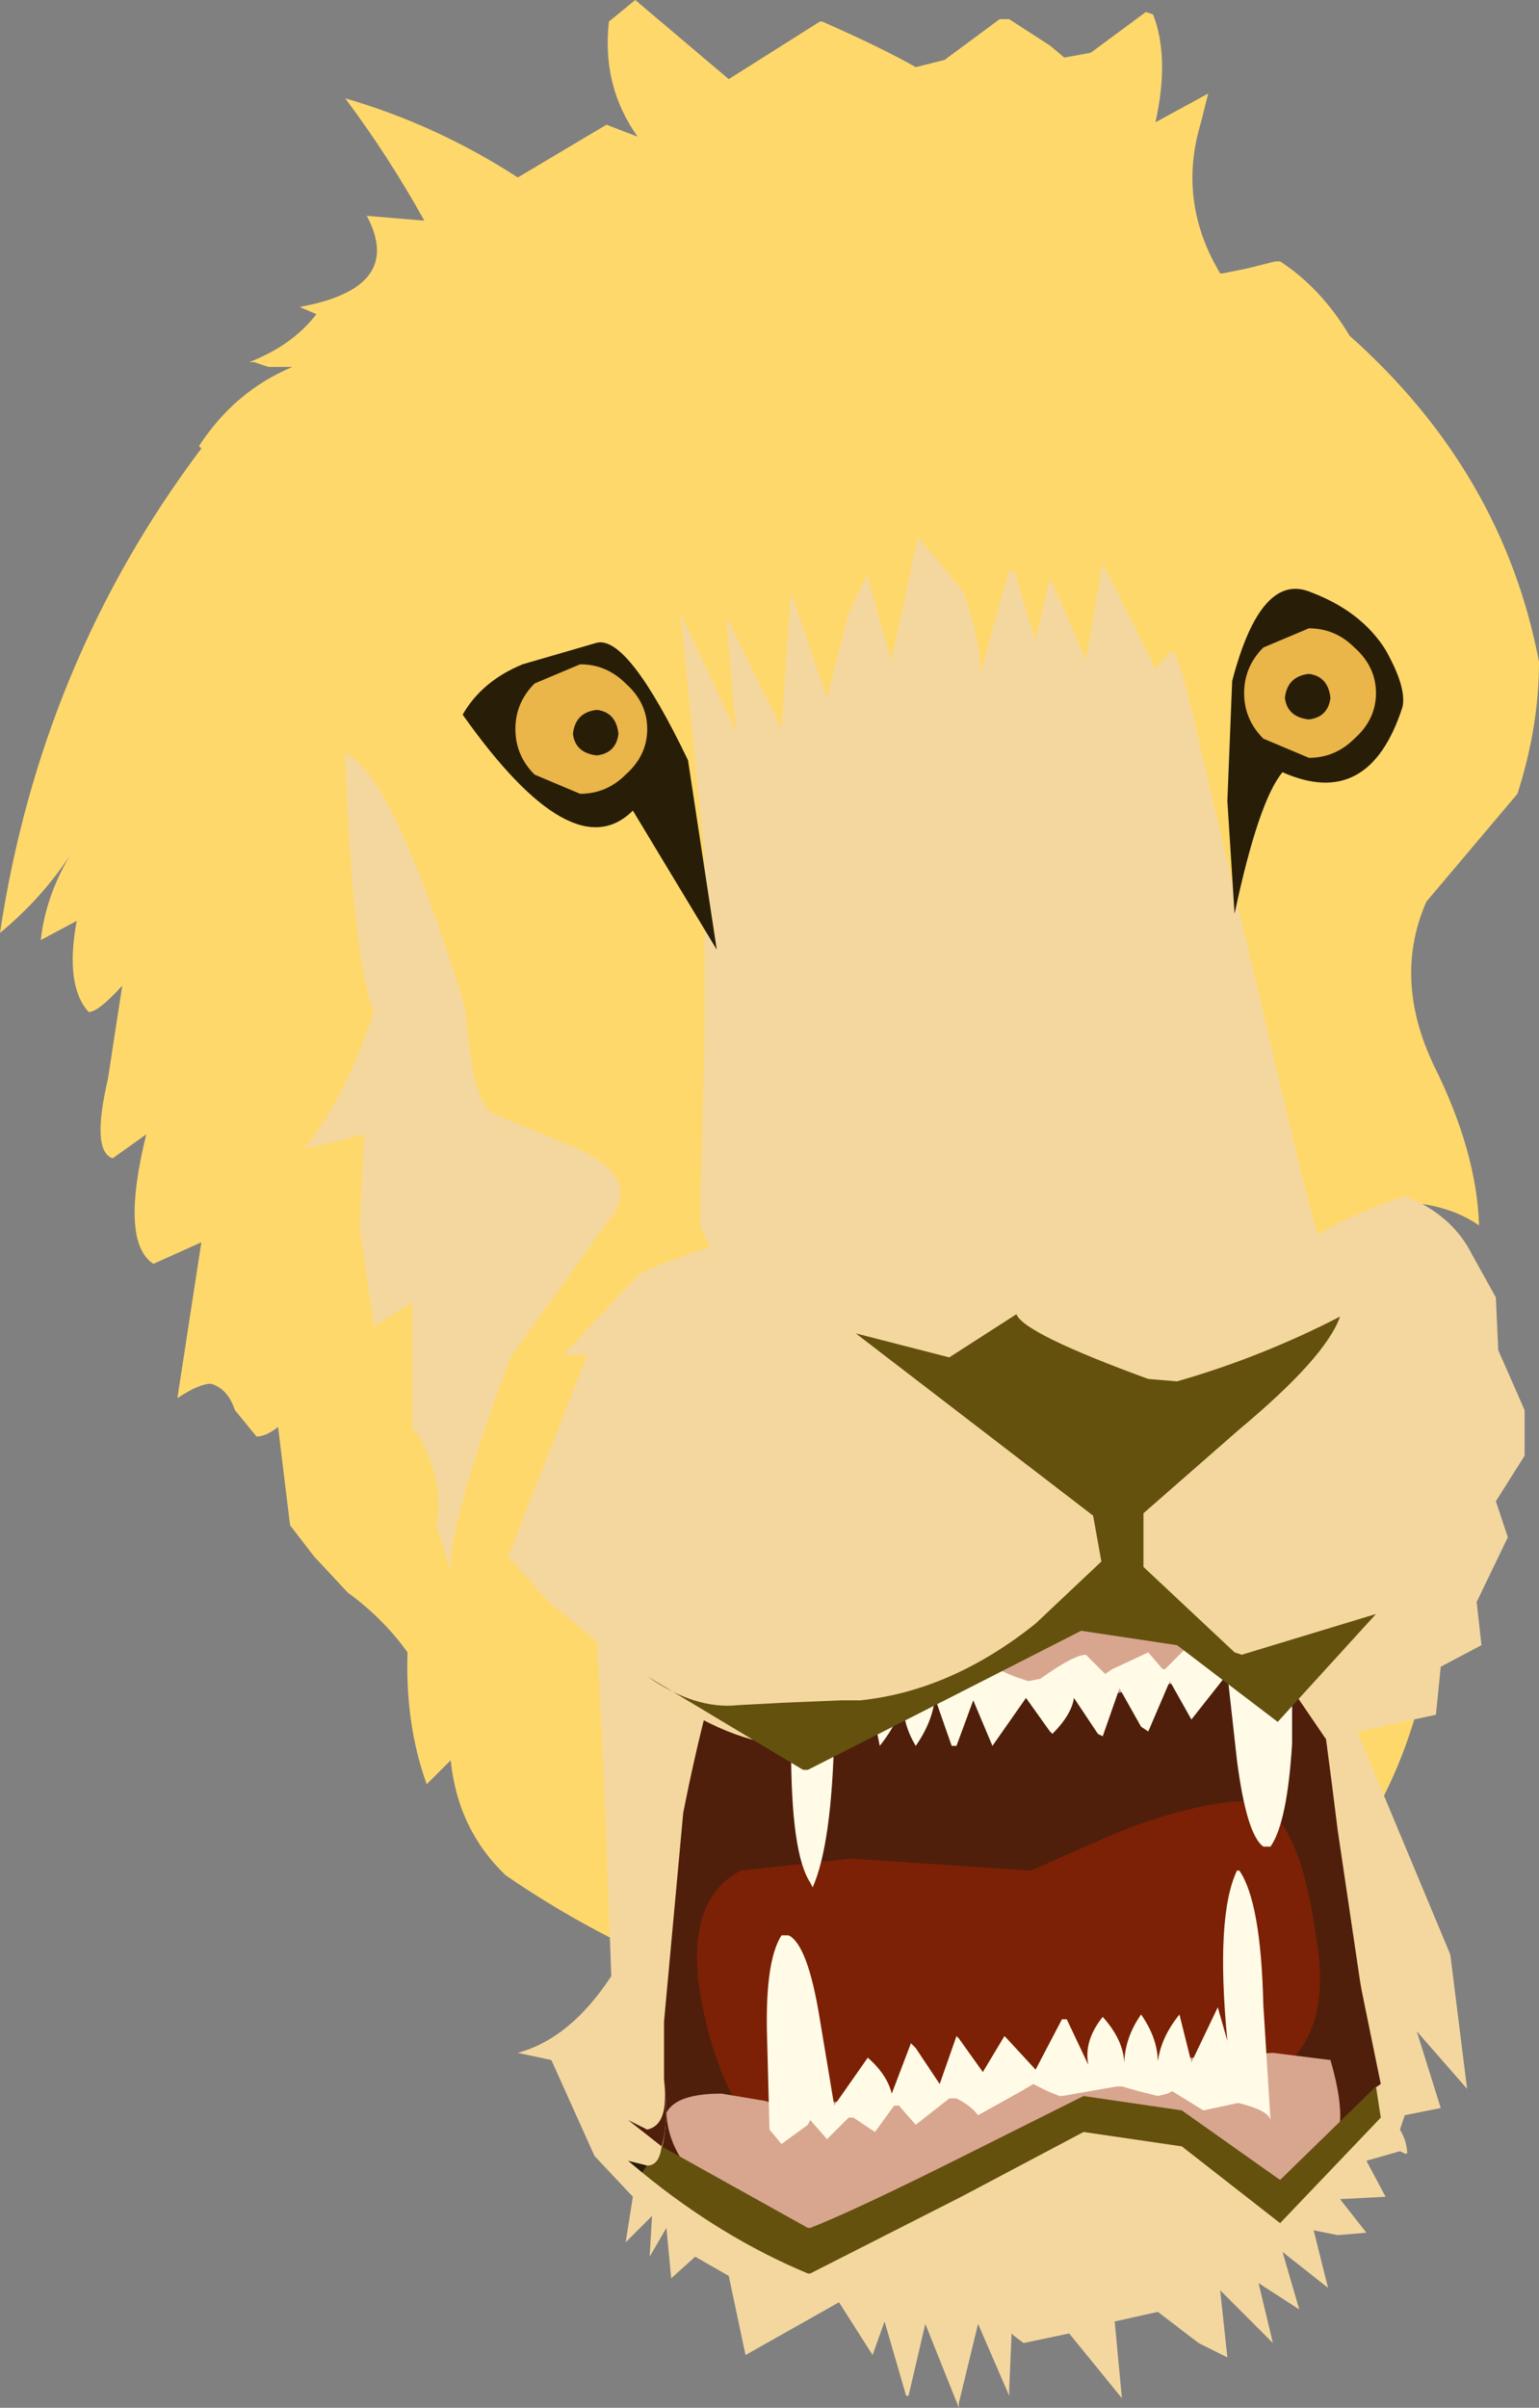 <?xml version="1.0" encoding="UTF-8" standalone="no"?>
<svg xmlns:xlink="http://www.w3.org/1999/xlink" height="50.2px" width="32.1px" xmlns="http://www.w3.org/2000/svg">
  <rect width="100%" height="100%" fill="#808080" stroke="none"/>
  <g transform="matrix(1.0, 0.0, 0.0, 1.0, 180.8, -22.85)">
    <path d="M-154.8 28.45 L-154.2 28.3 -154.1 28.3 Q-153.25 28.85 -152.65 29.85 -149.45 32.7 -148.7 36.65 -148.7 38.0 -149.15 39.4 L-151.05 41.65 Q-151.75 43.25 -150.9 45.05 -150.0 46.85 -149.95 48.4 -150.45 48.05 -151.15 47.95 L-150.6 49.45 -150.9 49.35 -150.35 52.3 -149.75 55.65 -150.7 54.65 -150.85 56.25 Q-151.1 59.4 -152.8 61.7 -155.6 63.85 -159.2 64.65 L-162.4 65.1 Q-164.4 65.15 -166.8 63.85 -168.65 63.05 -170.25 61.95 -171.25 61.0 -171.4 59.55 L-171.9 60.05 Q-172.35 58.8 -172.3 57.3 -172.8 56.6 -173.55 56.05 L-174.25 55.3 -174.75 54.65 -175.0 52.6 Q-175.25 52.8 -175.45 52.8 L-175.9 52.25 Q-176.05 51.8 -176.4 51.7 -176.65 51.7 -177.1 52.0 L-176.6 48.75 -177.6 49.2 Q-178.3 48.75 -177.75 46.5 L-178.45 47.0 Q-178.9 46.85 -178.55 45.35 L-178.25 43.4 Q-178.75 43.95 -178.95 43.95 -179.45 43.4 -179.2 42.05 L-179.95 42.45 Q-179.85 41.55 -179.35 40.7 -179.95 41.6 -180.8 42.3 -179.95 36.65 -176.6 32.2 L-176.65 32.15 Q-175.9 31.0 -174.7 30.5 L-174.9 30.5 -175.2 30.5 -175.5 30.4 -175.6 30.4 Q-174.7 30.05 -174.2 29.4 L-174.55 29.25 Q-172.35 28.85 -173.15 27.35 L-171.95 27.45 Q-172.7 26.1 -173.6 24.9 -171.7 25.45 -170.0 26.55 L-168.15 25.45 -167.5 25.7 Q-168.25 24.65 -168.1 23.3 L-167.55 22.85 -165.6 24.5 -163.7 23.3 -163.65 23.3 Q-162.4 23.85 -161.7 24.25 L-161.1 24.1 -159.95 23.25 -159.75 23.25 -158.9 23.8 -158.6 24.05 -158.05 23.95 -156.9 23.1 -156.75 23.15 Q-156.4 24.05 -156.7 25.4 L-155.6 24.8 -155.75 25.4 Q-156.25 27.05 -155.35 28.55 L-155.3 28.55 -154.8 28.45" fill="#ffd86c" fill-rule="evenodd" stroke="none"/>
    <path d="M-159.75 34.75 L-159.65 34.75 -159.2 36.2 -158.9 34.9 -158.15 36.6 -157.8 34.6 -156.7 36.8 -156.4 36.45 Q-156.25 36.2 -155.75 38.5 L-153.65 47.35 -151.95 53.85 -159.6 56.55 -163.0 52.75 Q-165.95 49.3 -166.2 48.35 L-166.1 44.3 -166.1 40.75 -166.6 35.65 -165.45 38.1 -165.65 35.7 -164.5 38.05 -164.3 35.2 -163.55 37.4 -163.1 35.65 -162.7 34.8 -162.7 34.9 -162.2 36.65 -162.2 36.6 -161.65 34.05 -160.7 35.2 Q-160.35 36.2 -160.35 36.9 L-159.75 34.75" fill="#f4d79f" fill-rule="evenodd" stroke="none"/>
    <path d="M-151.25 65.2 L-150.75 66.8 -151.5 66.95 -151.6 67.25 Q-151.45 67.5 -151.45 67.75 L-151.5 67.75 -151.6 67.7 -152.3 67.9 -151.9 68.65 -152.85 68.7 -152.3 69.4 -152.9 69.45 -153.4 69.35 -153.1 70.55 -154.05 69.8 -153.7 71.0 -154.55 70.45 -154.25 71.7 -155.35 70.6 -155.2 72.0 -155.8 71.7 -156.65 71.05 -157.55 71.25 -157.4 72.85 -158.5 71.5 -159.45 71.7 -159.65 71.55 -159.7 71.5 -159.75 72.65 -159.75 72.8 -160.4 71.3 -160.8 72.95 -160.8 73.05 -161.5 71.3 -161.85 72.8 -161.9 72.8 -162.35 71.25 -162.6 71.95 -163.3 70.85 -165.25 71.95 -165.6 70.3 -166.3 69.9 -166.8 70.35 -166.9 69.3 -167.25 69.9 -167.2 69.05 -167.75 69.6 -167.6 68.65 -168.4 67.8 -169.3 65.8 -170.0 65.65 Q-168.9 65.35 -168.05 64.05 L-168.2 59.95 -168.4 56.0 -154.1 55.1 -150.55 63.6 -150.2 66.4 -151.25 65.2" fill="#f4d79f" fill-rule="evenodd" stroke="none"/>
    <path d="M-166.95 66.3 Q-166.85 67.1 -167.0 67.6 L-167.7 67.05 -167.3 67.25 Q-166.85 67.15 -166.95 66.3" fill="#4f1f0c" fill-rule="evenodd" stroke="none"/>
    <path d="M-153.5 61.0 L-153.5 60.9 -153.0 61.6 -152.45 64.1 -152.0 66.3 -152.15 66.4 Q-152.6 63.4 -153.0 61.95 L-153.05 61.8 -153.1 61.75 -153.15 61.55 -153.25 61.4 -153.5 61.0" fill="#4f1f0c" fill-rule="evenodd" stroke="none"/>
    <path d="M-153.6 56.35 Q-153.4 56.95 -152.9 61.0 L-152.1 66.4 -154.1 68.35 -156.2 66.9 -158.2 66.6 -160.75 67.85 -163.9 69.3 -164.0 69.3 Q-165.2 69.0 -167.0 67.65 -166.85 67.1 -166.95 66.2 L-166.95 65.0 -166.55 60.65 Q-164.7 51.25 -160.75 51.95 -158.05 52.2 -155.85 54.1 L-153.6 56.35" fill="#4f1f0c" fill-rule="evenodd" stroke="none"/>
    <path d="M-154.85 60.4 L-154.5 60.45 Q-153.65 60.95 -153.35 63.25 -152.95 65.5 -154.5 66.25 L-160.55 67.0 -165.0 67.25 Q-165.85 66.4 -166.2 64.4 -166.5 62.45 -165.35 61.85 L-163.05 61.6 -159.3 61.85 -157.6 61.1 Q-156.0 60.45 -154.85 60.4" fill="#7c2105" fill-rule="evenodd" stroke="none"/>
    <path d="M-153.05 65.8 Q-152.7 67.0 -152.95 67.5 L-154.05 68.7 -156.35 67.3 -158.75 66.9 -163.85 69.7 -165.45 68.9 Q-166.85 68.05 -166.9 66.9 -166.7 66.5 -165.75 66.5 L-164.85 66.65 -164.35 66.8 -161.35 66.4 -159.45 66.05 -157.55 65.85 -154.25 65.65 -153.05 65.8" fill="#d8a58f" fill-rule="evenodd" stroke="none"/>
    <path d="M-155.0 61.85 L-154.95 61.85 Q-154.5 62.5 -154.45 64.65 L-154.3 67.05 Q-154.35 66.85 -154.95 66.7 L-155.0 66.7 -155.7 66.85 -156.35 66.45 -156.45 66.5 -156.65 66.55 -157.05 66.45 -157.4 66.35 -157.5 66.35 -158.65 66.55 -158.7 66.55 -158.95 66.45 -159.25 66.3 -159.5 66.45 -160.4 66.95 Q-160.55 66.75 -160.85 66.6 L-161.0 66.6 -161.7 67.15 -162.05 66.75 -162.15 66.75 -162.55 67.3 -163.0 67.0 -163.1 67.0 -163.55 67.45 -163.9 67.05 -163.95 67.15 -164.5 67.55 -164.75 67.25 -164.8 65.35 Q-164.85 63.75 -164.5 63.2 L-164.35 63.2 Q-163.95 63.4 -163.7 64.95 L-163.4 66.75 -162.7 65.75 Q-162.3 66.1 -162.2 66.5 L-161.8 65.45 -161.7 65.55 -161.2 66.3 -160.85 65.3 -160.8 65.35 -160.3 66.05 -159.85 65.3 -159.8 65.35 -159.2 66.0 -158.65 64.95 -158.55 64.95 -158.1 65.9 Q-158.2 65.4 -157.8 64.9 -157.35 65.4 -157.35 65.9 -157.35 65.35 -157.0 64.85 -156.65 65.35 -156.65 65.85 -156.6 65.35 -156.2 64.85 L-155.95 65.85 -155.4 64.7 -155.2 65.4 Q-155.45 62.8 -155.0 61.85" fill="#fffbe6" fill-rule="evenodd" stroke="none"/>
    <path d="M-157.1 55.25 Q-155.45 55.4 -154.9 56.4 L-154.3 57.6 -157.8 58.2 -159.35 58.25 Q-163.85 58.0 -164.75 57.4 L-162.25 56.5 -157.7 55.3 -157.1 55.25" fill="#d8a58f" fill-rule="evenodd" stroke="none"/>
    <path d="M-154.65 57.4 L-154.1 56.95 -153.85 57.35 -153.85 59.2 Q-153.95 60.85 -154.3 61.35 L-154.45 61.35 Q-154.8 61.1 -155.0 59.55 L-155.2 57.75 -155.95 58.7 -156.4 57.9 -156.85 58.95 -157.0 58.85 -157.45 58.05 -157.8 59.05 -157.9 59.0 -158.4 58.25 Q-158.45 58.6 -158.85 59.0 L-158.9 58.95 -159.4 58.25 -160.1 59.25 -160.5 58.3 -160.85 59.25 -160.95 59.25 -161.3 58.25 Q-161.35 58.75 -161.7 59.25 -162.0 58.75 -161.95 58.25 -162.05 58.75 -162.45 59.25 L-162.65 58.25 -163.3 59.3 -163.4 59.0 Q-163.45 61.3 -163.85 62.2 L-163.9 62.1 Q-164.3 61.5 -164.3 59.3 L-164.25 56.9 -163.6 57.3 -162.9 57.2 -162.25 57.6 -162.15 57.6 -162.0 57.6 -161.55 57.65 -161.2 57.8 -161.1 57.8 -160.0 57.65 -159.65 57.8 -159.35 57.9 -159.1 57.85 Q-158.4 57.35 -158.15 57.35 L-157.75 57.75 -157.6 57.65 -156.85 57.3 -156.55 57.65 -156.5 57.65 -155.95 57.1 -155.6 57.45 -155.5 57.45 -155.1 57.05 -154.7 57.4 -154.65 57.4" fill="#fffbe6" fill-rule="evenodd" stroke="none"/>
    <path d="M-167.3 68.0 L-167.4 68.15 -167.7 67.9 -167.3 68.0" fill="#281e08" fill-rule="evenodd" stroke="none"/>
    <path d="M-167.3 68.0 Q-167.05 68.0 -167.0 67.6 L-163.95 69.3 -163.9 69.3 Q-163.0 68.95 -160.7 67.8 L-158.2 66.55 -156.15 66.85 -154.1 68.3 -152.1 66.35 -152.0 67.0 -154.1 69.2 -156.15 67.6 -158.2 67.3 -160.75 68.65 -163.9 70.25 -163.95 70.25 Q-165.75 69.5 -167.4 68.15 L-167.3 68.0" fill="#64510d" fill-rule="evenodd" stroke="none"/>
    <path d="M-150.1 49.0 L-149.6 49.9 -149.55 51.0 -149.0 52.25 -149.0 53.2 -149.6 54.15 -149.35 54.9 -150.0 56.25 -149.9 57.15 -150.75 57.6 -150.85 58.6 -153.15 59.1 -153.9 58.0 -157.75 56.5 -160.55 57.85 Q-163.1 59.0 -164.65 59.2 L-164.75 59.2 Q-166.15 58.95 -167.65 57.65 L-169.35 56.25 -170.2 55.3 -168.55 51.1 -169.05 51.1 -167.45 49.4 Q-165.9 48.7 -163.65 48.3 L-160.65 49.5 -158.75 50.1 -156.6 50.8 Q-156.15 50.65 -154.85 49.7 L-153.45 48.7 Q-153.05 48.35 -151.55 47.8 L-151.45 47.8 Q-150.5 48.2 -150.1 49.0" fill="#f4d79f" fill-rule="evenodd" stroke="none"/>
    <path d="M-155.05 57.3 L-154.9 57.35 -152.1 56.5 -154.15 58.75 -156.25 57.15 -158.25 56.85 -160.8 58.15 -163.95 59.75 -164.05 59.75 -167.3 57.8 Q-166.3 58.5 -165.4 58.4 L-164.45 58.35 -163.25 58.3 -162.9 58.3 -162.85 58.3 Q-160.95 58.1 -159.2 56.7 L-157.45 55.05 -155.05 57.3" fill="#64510d" fill-rule="evenodd" stroke="none"/>
    <path d="M-157.55 56.95 L-158.0 54.45 -162.95 50.65 -161.0 51.15 -159.6 50.25 Q-159.45 50.65 -156.85 51.6 L-156.25 51.65 Q-154.5 51.15 -152.85 50.3 -153.15 51.15 -154.95 52.65 L-156.95 54.4 -156.95 56.85 -157.55 56.95" fill="#64510d" fill-rule="evenodd" stroke="none"/>
    <path d="M-173.6 38.55 Q-172.6 39.0 -171.1 43.85 -170.95 45.8 -170.55 46.05 L-168.75 46.8 Q-167.35 47.45 -168.15 48.35 L-170.15 51.15 Q-171.45 54.6 -171.4 55.6 L-171.7 54.65 Q-171.5 53.7 -172.15 52.65 L-172.2 52.75 -172.2 50.0 -173.0 50.5 -173.3 48.4 -173.2 46.5 -174.45 46.8 Q-173.6 45.75 -173.0 43.95 -173.45 42.8 -173.6 38.55" fill="#f4d79f" fill-rule="evenodd" stroke="none"/>
    <path d="M-171.15 37.75 Q-170.75 37.05 -169.9 36.7 L-168.35 36.25 Q-167.7 36.1 -166.45 38.7 L-165.85 42.65 -167.6 39.75 Q-168.85 41.0 -171.15 37.75" fill="#281e08" fill-rule="evenodd" stroke="none"/>
    <path d="M-155.1 37.05 Q-154.5 34.75 -153.45 35.2 -152.4 35.6 -151.9 36.4 -151.45 37.2 -151.55 37.6 -152.25 39.75 -154.05 38.95 -154.55 39.55 -155.05 41.9 L-155.2 39.55 -155.1 37.05" fill="#281e08" fill-rule="evenodd" stroke="none"/>
    <path d="M-167.75 39.0 Q-168.15 39.4 -168.7 39.4 L-169.65 39.0 Q-170.05 38.6 -170.05 38.05 -170.05 37.5 -169.65 37.1 L-168.7 36.7 Q-168.15 36.7 -167.75 37.1 -167.3 37.5 -167.3 38.05 -167.3 38.6 -167.75 39.0" fill="#eab549" fill-rule="evenodd" stroke="none"/>
    <path d="M-168.35 37.65 Q-167.95 37.7 -167.9 38.15 -167.95 38.55 -168.35 38.6 -168.8 38.55 -168.85 38.15 -168.8 37.7 -168.35 37.65" fill="#281e08" fill-rule="evenodd" stroke="none"/>
    <path d="M-152.55 38.25 Q-152.95 38.65 -153.5 38.65 L-154.45 38.25 Q-154.85 37.85 -154.85 37.3 -154.85 36.75 -154.45 36.35 L-153.5 35.95 Q-152.95 35.95 -152.55 36.35 -152.1 36.75 -152.1 37.3 -152.1 37.85 -152.55 38.25" fill="#eab549" fill-rule="evenodd" stroke="none"/>
    <path d="M-153.5 36.9 Q-153.1 36.95 -153.05 37.4 -153.1 37.8 -153.5 37.85 -153.95 37.8 -154.0 37.4 -153.95 36.95 -153.5 36.9" fill="#281e08" fill-rule="evenodd" stroke="none"/>
  </g>
</svg>
